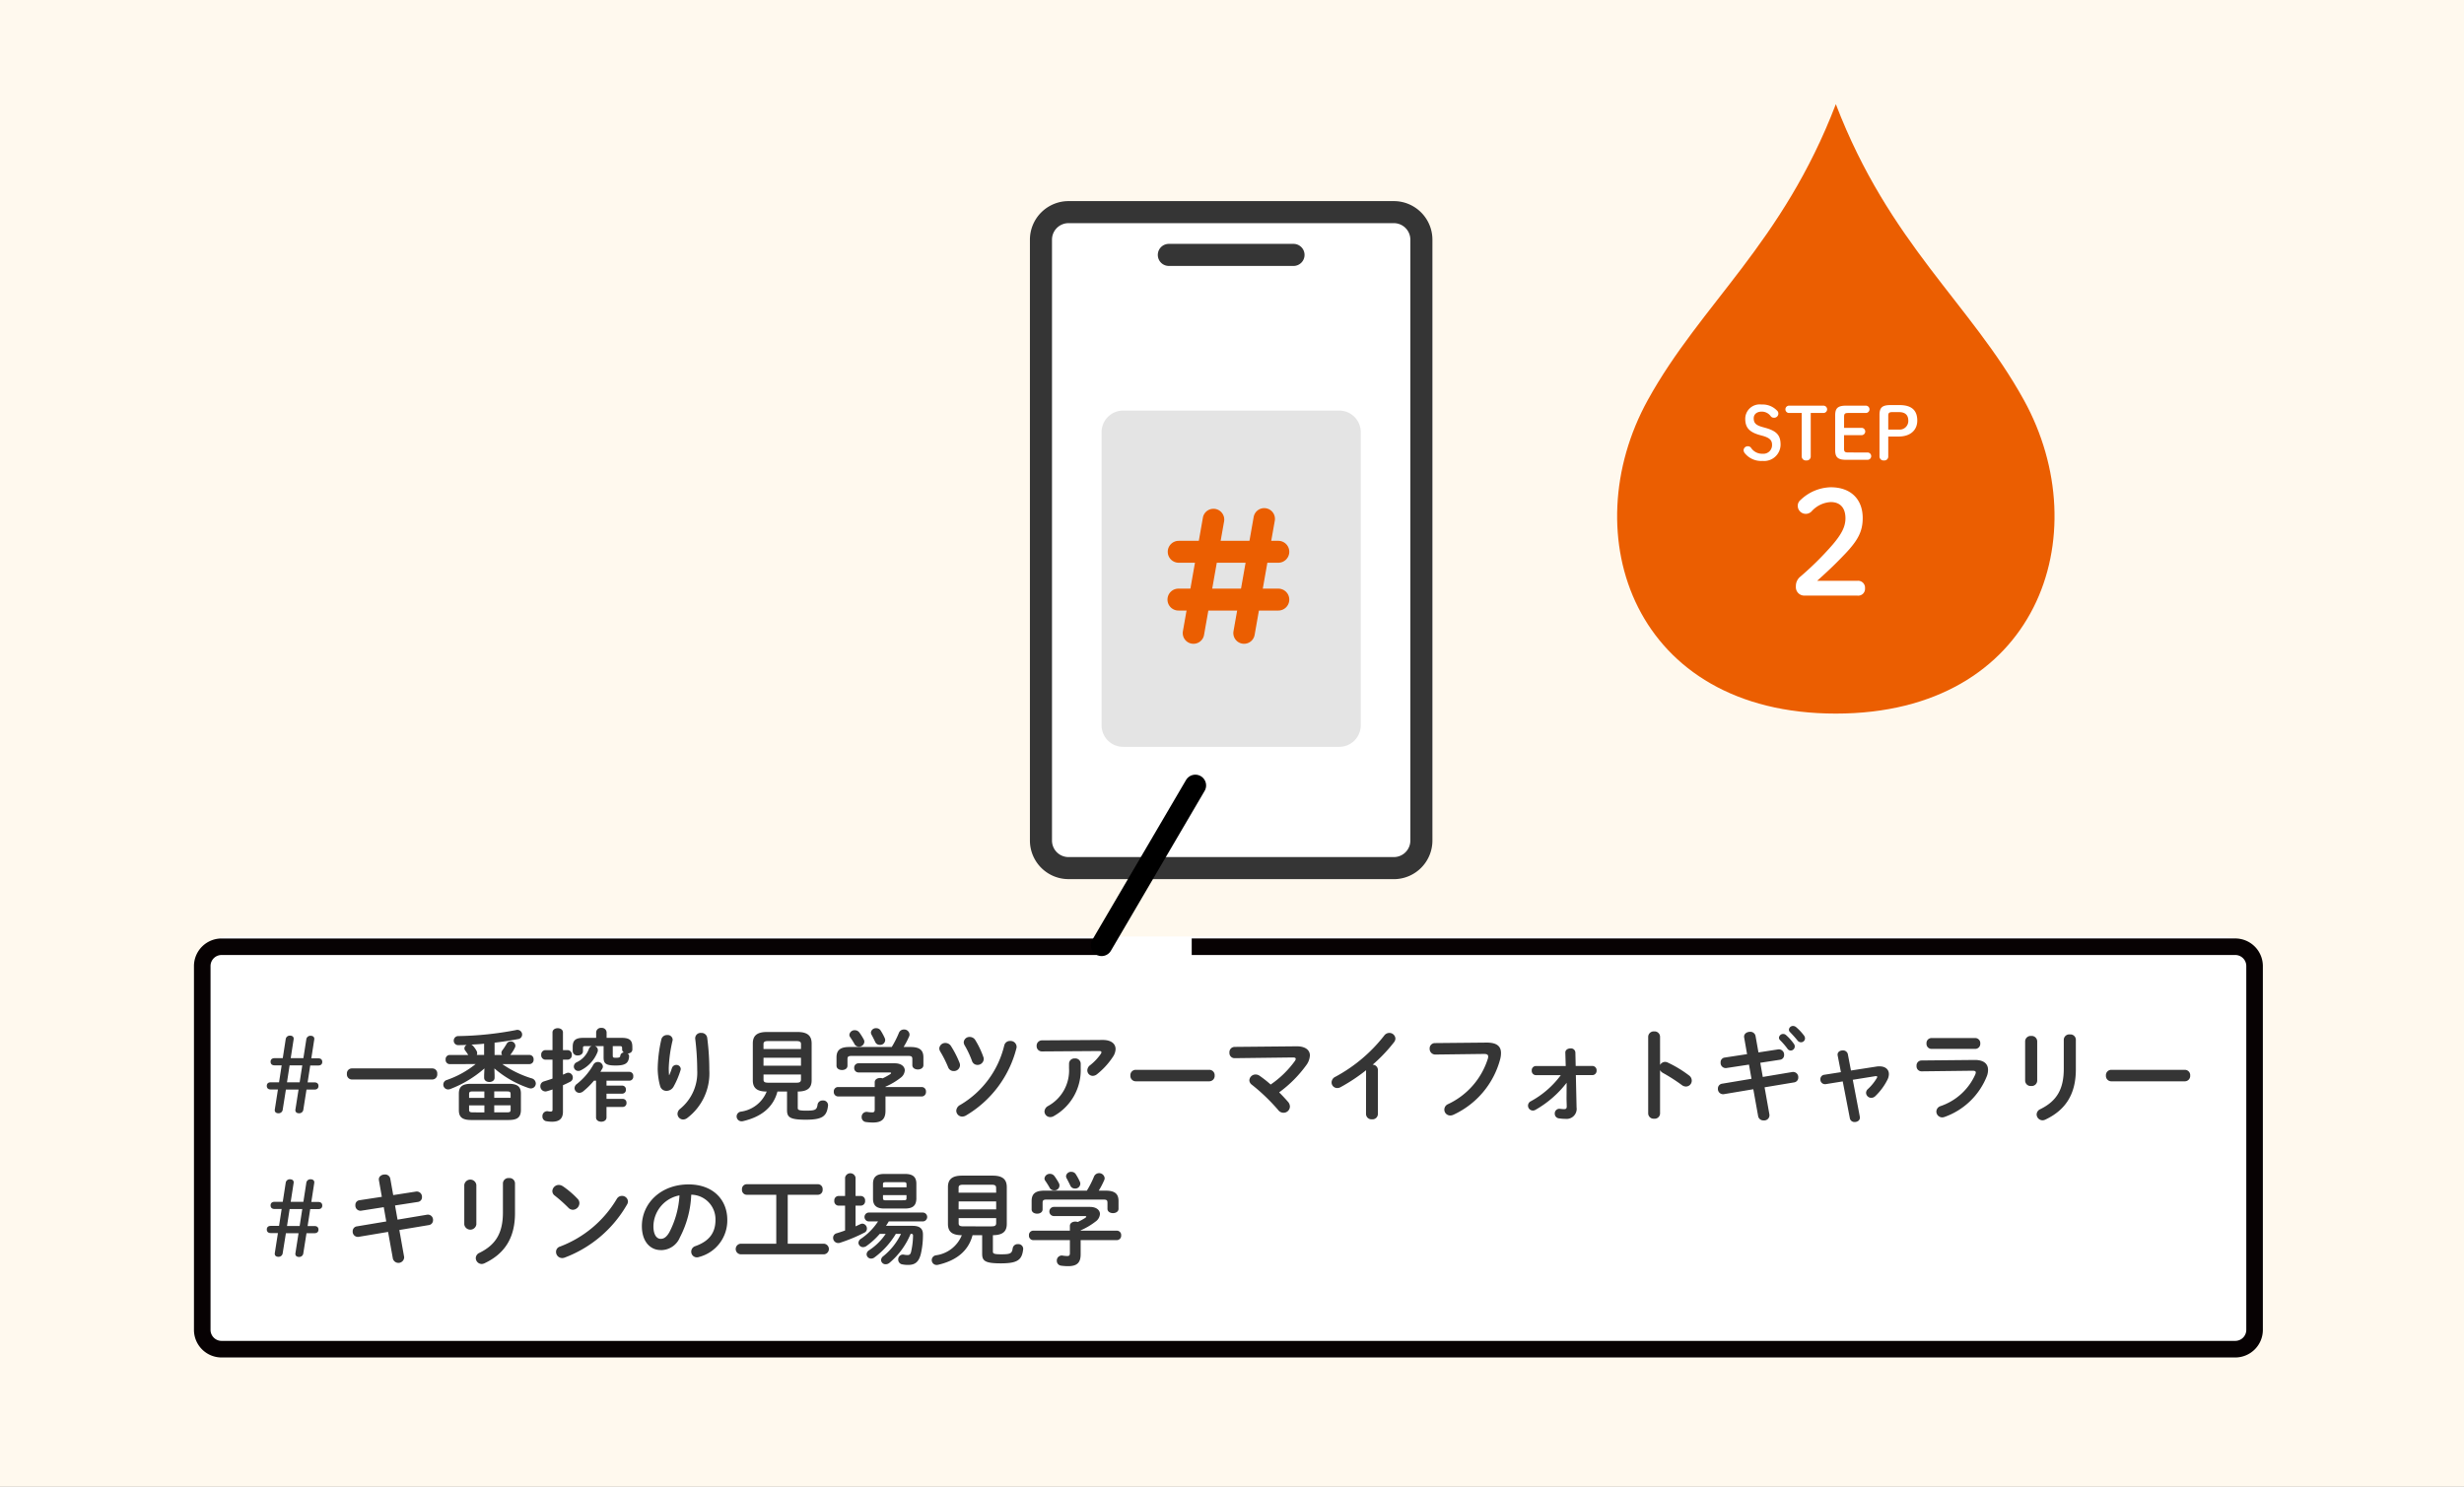 <svg xmlns="http://www.w3.org/2000/svg" width="343" height="207"><rect width="100%" height="100%" fill="#808080" stroke="none"/><defs><clipPath id="a"><path data-name="パス 57169" d="M126.5 317h343v207h-343z" transform="translate(-110.5 2506)" fill="#fff9ee"/></clipPath><clipPath id="b"><path data-name="長方形 2797" fill="none" d="M0 0h288v160.999H0z"/></clipPath></defs><g data-name="20321214更新"><g data-name="グループ 59684"><g data-name="マスクグループ 429" clip-path="url(#a)" transform="translate(-16 -2823)"><path data-name="パス 57169" d="M16 2823h343v207H16z" fill="#fff9ee"/><path data-name="パス 57323" d="M271.556 2922.352c28.121 0 36.54-24.877 26.171-43.667-7.4-13.413-18.732-21.749-26.17-41.185-7.438 19.436-18.768 27.772-26.171 41.185-10.37 18.79-1.95 43.667 26.171 43.667z" fill="#eb5e01"/><g data-name="STEP 2" style="isolation:isolate"><g data-name="グループ 59668" style="isolation:isolate" fill="#fff"><path data-name="パス 57341" d="M260.994 2883.578c-1.518-.42-2.049-1.07-2.049-2.279a2.01 2.01 0 012.27-1.979 2.767 2.767 0 012.139.83.541.541 0 01.2.409.575.575 0 01-.61.6.54.54 0 01-.429-.181 1.544 1.544 0 00-1.26-.669c-.709 0-1.129.38-1.129.919 0 .649.27.97 1.259 1.239l.36.1c1.569.439 2.119 1.029 2.119 2.328a2.29 2.29 0 01-2.518 2.279 2.926 2.926 0 01-2.459-1.069.707.707 0 01-.17-.431.57.57 0 01.6-.539.525.525 0 01.42.19 1.837 1.837 0 001.629.849 1.2 1.2 0 001.31-1.259c0-.6-.32-.959-1.32-1.239z"/><path data-name="パス 57342" d="M268.063 2886.537a.554.554 0 01-.619.569.57.57 0 01-.639-.569v-6.037h-1.759a.51.51 0 010-1.02h4.787a.51.51 0 010 1.02h-1.77z"/><path data-name="パス 57343" d="M275.993 2886a.51.51 0 010 1.019h-3.018c-1.18 0-1.509-.39-1.509-1.349v-4.84c0-.96.329-1.35 1.509-1.35h2.758a.51.51 0 010 1.02h-2.468c-.46 0-.56.129-.56.53v1.539h2.458a.51.51 0 010 1.019H272.7v1.879c0 .4.1.53.56.53z"/><path data-name="パス 57344" d="M280.434 2879.4c1.739 0 2.459.79 2.459 2.159 0 1.3-.93 2.219-2.58 2.219h-1.459v2.759a.538.538 0 01-.6.569.554.554 0 01-.619-.569v-5.787c0-.96.349-1.35 1.5-1.35zm-.121 3.408a1.2 1.2 0 001.331-1.229c0-.78-.42-1.2-1.28-1.2h-.95c-.459 0-.56.13-.56.531v1.9z"/></g><g data-name="グループ 59669"><path data-name="パス 57345" d="M274.558 2903.866a.962.962 0 011.06 1.04.948.948 0 01-1.06 1.02h-7.382a1.173 1.173 0 01-1.18-1.28 1.66 1.66 0 01.62-1.36 42.894 42.894 0 004.5-4.461c1.24-1.461 1.78-2.5 1.78-3.661 0-1.5-.78-2.261-2.04-2.261a3.85 3.85 0 00-2.68 1.3 1.118 1.118 0 01-1.921-.781 1.041 1.041 0 01.4-.82 6.289 6.289 0 014.181-1.761c2.86 0 4.461 1.721 4.461 4.282 0 1.84-.64 3.081-2.441 4.981-1.66 1.74-2.64 2.62-3.9 3.761z" fill="#fff"/></g></g><g data-name="グループ 59753"><g data-name="グループ 59752" clip-path="url(#b)" transform="translate(43 2851)"><path data-name="パス 58022" d="M123.371 0H165.4a7 7 0 017 7v80.4a7 7 0 01-7 7h-42.029a7 7 0 01-7-7V7a7 7 0 017-7" fill="#fff"/><path data-name="パス 58023" d="M167.027 94.4h-45.284a5.379 5.379 0 01-5.374-5.372V5.373A5.379 5.379 0 01121.742 0h45.284a5.379 5.379 0 015.374 5.373v83.66a5.38 5.38 0 01-5.372 5.372M121.743 3.07a2.3 2.3 0 00-2.3 2.3v83.66a2.3 2.3 0 002.3 2.3h45.284a2.3 2.3 0 002.3-2.3V5.37a2.3 2.3 0 00-2.3-2.3z" fill="#353535"/><path data-name="パス 58024" d="M135.653 9.026h17.465a1.536 1.536 0 000-3.07h-17.465a1.536 1.536 0 000 3.07" fill="#353535"/><path data-name="パス 58025" d="M129.348 29.165h30.074a3 3 0 013 3v40.819a3 3 0 01-3 3h-30.074a3 3 0 01-3-3V32.165a3 3 0 013-3" fill="#e4e4e4"/><path data-name="パス 58026" d="M137.084 47.3h13.865a1.524 1.524 0 110 3.049h-13.865a1.525 1.525 0 01-1.527-1.523 1.525 1.525 0 011.525-1.525z" fill="#eb5e01"/><path data-name="パス 58027" d="M137.084 53.956h13.865a1.524 1.524 0 110 3.049h-13.865a1.525 1.525 0 110-3.049z" fill="#eb5e01"/><path data-name="パス 58028" d="M143.416 44.5l-2.808 15.9a1.493 1.493 0 11-2.941-.519l2.8-15.907a1.5 1.5 0 012.947.518z" fill="#eb5e01"/><path data-name="パス 58029" d="M150.456 44.5l-2.808 15.9a1.492 1.492 0 11-2.939-.519l2.808-15.9a1.492 1.492 0 112.939.519" fill="#eb5e01"/><path data-name="パス 58030" d="M5 102.372h277.394a5 5 0 015 5V155.7a5 5 0 01-5 5H5a5 5 0 01-5-5v-48.328a5 5 0 015-5" fill="#fff"/><path data-name="パス 58031" d="M284.155 102.664H138.892v2.3h145.263a1.536 1.536 0 011.538 1.535v50.656a1.536 1.536 0 01-1.538 1.535H3.846a1.537 1.537 0 01-1.538-1.535V106.5a1.537 1.537 0 011.538-1.535h121.973v-2.3H3.846A3.846 3.846 0 000 106.5v50.656A3.846 3.846 0 003.846 161h280.308a3.846 3.846 0 003.846-3.839V106.5a3.846 3.846 0 00-3.845-3.838" fill="#070203"/><path data-name="線 53" fill="none" stroke="#000" stroke-linecap="round" stroke-width="3" d="M139.396 81.357l-13.048 22.258"/></g></g></g><path data-name="長方形 2779" fill="#fff" d="M80 139h185v41H80z"/><path data-name="パス 58033" d="M39.8 151.7h1.76l-.434 2.768c-.056.332.154.532.504.532a.574.574 0 00.6-.532l.436-2.768h1.106c.364 0 .56-.182.56-.5s-.2-.5-.56-.5h-.952l.364-2.352H44.3c.364 0 .56-.182.56-.5s-.2-.5-.56-.5h-.962l.406-2.618c.056-.322-.168-.518-.49-.518a.569.569 0 00-.616.518l-.406 2.598h-1.764l.406-2.618c.056-.322-.168-.518-.49-.518a.569.569 0 00-.616.518l-.406 2.618h-1.134c-.364 0-.56.182-.56.5s.2.5.56.5h.98l-.364 2.36H37.7c-.364 0-.56.182-.56.5s.2.5.56.5h.99l-.434 2.78c-.056.332.154.532.504.532a.574.574 0 00.6-.532zm.15-1.012l.364-2.352h1.764l-.364 2.352zm9-1.932a.694.694 0 00-.658.77.7.7 0 00.658.77h11.258a.693.693 0 00.658-.77.686.686 0 00-.658-.77zm21.87 7.182c1.008-.014 1.666-.224 1.694-1.358v-2.324c0-.924-.448-1.358-1.694-1.358h-5.236c-1.26 0-1.708.434-1.708 1.358v2.324c0 .924.448 1.358 1.708 1.358zm-2.02-1.064v-.98h2.282v.6c0 .294-.084.378-.5.378zm-3 0c-.3-.014-.5-.014-.5-.374v-.6h2.128v.98zm-.5-2.016v-.518c0-.294.084-.378.5-.378h1.624v.9zm3.5-.9h1.778c.42 0 .5.084.5.392v.5H68.8zm-2.59-3.808a13.328 13.328 0 01-4.01 2.216.661.661 0 00-.49.63.672.672 0 00.658.686.847.847 0 00.308-.056 15.666 15.666 0 004.76-2.87l-.042.91v.392c0 .392.364.588.728.588s.728-.2.728-.588v-.392l-.028-.91a14.346 14.346 0 004.812 2.744.951.951 0 00.266.042.69.69 0 00.686-.7.762.762 0 00-.616-.714 14.644 14.644 0 01-4.046-1.974h3.794a.582.582 0 00.56-.644.577.577 0 00-.56-.63H71.03a5.38 5.38 0 00.63-.98.681.681 0 00.084-.308.638.638 0 00-.658-.6.643.643 0 00-.574.364 9.31 9.31 0 01-.574.868.6.6 0 00-.14.378.428.428 0 00.1.28h-1.05v-1.71a47.649 47.649 0 003.276-.5.635.635 0 00.56-.63.658.658 0 00-.84-.63 45.671 45.671 0 01-8.008.84.629.629 0 00-.672.63.61.61 0 00.658.63c.378 0 .756-.014 1.148-.028a.556.556 0 00-.322.476.493.493 0 00.112.308 7 7 0 01.42.616h-2.6a.575.575 0 00-.546.63.58.58 0 00.546.644zm1.18-1.27h-1.022a.46.46 0 00.056-.238.657.657 0 00-.112-.378 3.3 3.3 0 00-.476-.658.674.674 0 00-.224-.168c.6-.028 1.19-.056 1.778-.126zm20.636-1.106c0-.84-.28-1.274-1.47-1.274h-2.114v-.77a.658.658 0 00-.728-.616.658.658 0 00-.728.616v.77h-1.792c-1.176 0-1.47.434-1.47 1.274v.588a.641.641 0 00.714.588c.364 0 .714-.2.714-.588v-.434c0-.238.07-.28.35-.28h.882a.6.6 0 00-.406.392 3.3 3.3 0 01-1.678 1.848.67.67 0 00-.42.6.612.612 0 00.616.616.708.708 0 00.35-.084 4.8 4.8 0 002.352-2.6.58.58 0 00.028-.21.572.572 0 00-.448-.56h1.246v1.58c0 .826.28 1.12 1.68 1.12 1.344 0 1.778-.322 1.862-1.19a.5.5 0 00-.182-.476c.336-.028.644-.21.644-.574zm-2.726-.126h.91c.322 0 .392.042.392.308v.154a.507.507 0 00.238.42.536.536 0 00-.49.448c-.028.238-.14.294-.644.294-.336 0-.406-.056-.406-.28zm-2.328 4.816v5.124c0 .392.364.588.728.588s.728-.2.728-.588v-1.47h2.282a.515.515 0 00.5-.56.515.515 0 00-.5-.56h-2.282v-.728h2.2a.515.515 0 00.5-.56.515.515 0 00-.5-.56h-2.2v-.686h3.206a.551.551 0 00.518-.616.551.551 0 00-.518-.616h-4.06l.252-.42a.609.609 0 00.1-.322.68.68 0 00-.7-.63.709.709 0 00-.644.406 9.091 9.091 0 01-2.268 2.646.747.747 0 00-.336.588.679.679 0 00.672.658.889.889 0 00.532-.21 10.72 10.72 0 001.5-1.484zm-4.606-4.256v-2.464c0-.392-.364-.588-.728-.588s-.728.2-.728.588v2.464H75.9a.6.6 0 00-.56.658.608.608 0 00.56.672h1.01v2.632c-.42.154-.826.28-1.19.392a.671.671 0 00-.5.658.717.717 0 00.686.742.58.58 0 00.21-.028q.378-.1.8-.252v2.8c0 .21-.07.28-.266.28a1.526 1.526 0 01-.37-.042.667.667 0 00-.77.714.637.637 0 00.56.672 4.409 4.409 0 00.784.07c1.036 0 1.512-.462 1.512-1.4v-3.682c.35-.154.7-.322 1.022-.49a.628.628 0 00.35-.574.652.652 0 00-.616-.672.712.712 0 00-.28.056c-.154.07-.308.14-.476.21v-2.086h.658a.61.61 0 00.574-.672.6.6 0 00-.574-.658zm14.77 3.472a9.857 9.857 0 01-.042-1.022 19.5 19.5 0 01.518-3.738.963.963 0 00.028-.182.692.692 0 00-.77-.63.8.8 0 00-.8.574 19.65 19.65 0 00-.516 4.118 9.517 9.517 0 00.336 2.408.9.9 0 00.9.672 1.134 1.134 0 00.966-.574 11.58 11.58 0 00.98-2.31.7.7 0 00.028-.168.6.6 0 00-.63-.56.64.64 0 00-.6.448c-.126.378-.224.644-.364.966zm3.64-5.068a35.944 35.944 0 01.28 4.382 6.486 6.486 0 01-2.38 5.39.916.916 0 00-.364.7.792.792 0 00.788.784.97.97 0 00.588-.224 7.794 7.794 0 003.052-6.65 34.339 34.339 0 00-.294-4.508.787.787 0 00-.826-.672.755.755 0 00-.844.798zm12.782 7.364v2.59c0 .98.392 1.33 2.6 1.33 2.31 0 2.94-.462 3.108-1.96a.659.659 0 00-.728-.714.686.686 0 00-.728.56c-.1.742-.322.854-1.582.854-1.022 0-1.176-.1-1.176-.378v-2.282c1.4-.014 1.932-.532 1.932-1.568v-5.124c0-1.036-.532-1.6-1.96-1.6h-4.27c-1.428 0-1.96.56-1.96 1.6v5.124c0 1.036.532 1.568 1.932 1.568a4.528 4.528 0 01-3.612 2.8.685.685 0 00-.574.658.689.689 0 00.7.686 1.081 1.081 0 00.21-.028c2.52-.588 4.2-1.918 4.774-4.116zm-2.6-1.232c-.518 0-.672-.112-.672-.434v-.71h5.214v.714c-.014.42-.322.42-.672.434zm-.672-3.472h5.214v1.106h-5.218zm5.214-1.218h-5.218v-.672c0-.322.154-.434.672-.434h3.878c.518 0 .672.112.672.434zm10.266 5.292h-5.11a.6.6 0 00-.588.654.607.607 0 00.588.658h5.11v1.796c0 .322-.084.42-.364.42a3.72 3.72 0 01-.63-.056.693.693 0 00-.826.714.672.672 0 00.588.686 7.171 7.171 0 00.98.07c1.2 0 1.75-.448 1.75-1.638v-1.988h5.036a.609.609 0 00.6-.658.6.6 0 00-.6-.658h-5.04v-.046a9.61 9.61 0 002.09-1.228 1.385 1.385 0 00.6-1.036c0-.532-.476-.994-1.4-.994h-5.04a.594.594 0 00-.6.63.6.6 0 00.6.644h4.312c.14 0 .224.028.224.084s-.056.1-.14.168a9.073 9.073 0 01-1.05.574.941.941 0 00-.336-.056c-.378 0-.756.2-.756.6zm-3.528-5.572c-1.288 0-1.792.448-1.792 1.456v1.148c0 .406.378.6.77.6s.756-.2.756-.6v-.9c0-.364.112-.462.588-.462h7.868c.476 0 .574.1.574.462v.826c0 .406.392.6.77.6s.77-.2.77-.6v-1.074c0-1.008-.5-1.456-1.806-1.456h-.952a10.775 10.775 0 00.756-1.442.653.653 0 00.07-.308.738.738 0 00-.784-.686.731.731 0 00-.686.448 13.181 13.181 0 01-1.008 1.988zm4.368-2.268a.711.711 0 00-.63-.35.691.691 0 00-.742.6.73.73 0 00.112.35c.168.308.336.644.476.938a.681.681 0 00.658.434.693.693 0 00.742-.644.707.707 0 00-.07-.322 7.845 7.845 0 00-.546-1.006zm-3 .224a.759.759 0 00-.6-.294.731.731 0 00-.77.63.538.538 0 00.112.336c.224.322.448.686.574.91a.7.7 0 00.644.42.74.74 0 00.756-.686.735.735 0 00-.084-.322 8.434 8.434 0 00-.628-.994zm12.786 1.932a.917.917 0 00-.784-.448.822.822 0 00-.854.756.892.892 0 00.126.42 16.115 16.115 0 011.106 2.2.8.8 0 00.77.532.844.844 0 00.882-.8.919.919 0 00-.056-.322 13.607 13.607 0 00-1.19-2.338zm3.388-.826a.9.9 0 00-.784-.462.8.8 0 00-.84.742.892.892 0 00.126.42 13.493 13.493 0 011.022 2.17.785.785 0 00.756.56.855.855 0 00.882-.812.778.778 0 00-.056-.294 12.182 12.182 0 00-1.106-2.324zm4.018.714a13.144 13.144 0 01-6.132 8.288.96.96 0 00-.546.812.825.825 0 00.826.812 1.06 1.06 0 00.5-.14 15.231 15.231 0 007.042-9.366.694.694 0 00.028-.238.836.836 0 00-.9-.784.8.8 0 00-.816.616zm9.016 3.178a5.637 5.637 0 01-2.9 5.25.929.929 0 00-.518.77.8.8 0 00.812.784 1.027 1.027 0 00.532-.168 7.328 7.328 0 003.7-6.636v-.658a.738.738 0 00-.812-.7.738.738 0 00-.812.7zm-3.766-3.878a.734.734 0 00-.742.77.726.726 0 00.742.77l7.952-.056c.224 0 .322.056.322.168a.444.444 0 01-.1.252 7.265 7.265 0 01-1.47 1.554.914.914 0 00-.392.714.765.765 0 00.756.77.97.97 0 00.588-.224 10.429 10.429 0 002.226-2.436 2.06 2.06 0 00.364-1.064c0-.742-.6-1.288-1.834-1.274zm13.062 4.1a.745.745 0 00-.756.8.752.752 0 00.756.8h10.22a.752.752 0 00.756-.8.745.745 0 00-.756-.8zm13.734-3.19a.734.734 0 00-.7.8.712.712 0 00.714.77l8.092-.1c.294 0 .42.056.42.2a.6.6 0 01-.14.322 13.737 13.737 0 01-3.346 3.248 16.08 16.08 0 00-1.54-1.218.985.985 0 00-.56-.182.863.863 0 00-.868.812.793.793 0 00.35.616 26.648 26.648 0 013.654 3.51.942.942 0 00.742.392.887.887 0 00.9-.868 1.032 1.032 0 00-.28-.672 23.92 23.92 0 00-1.218-1.3 17.042 17.042 0 003.78-3.794 2.475 2.475 0 00.5-1.344c0-.77-.658-1.288-1.876-1.274zm18.312 9.352a.754.754 0 00.826.728.747.747 0 00.826-.728v-6.146a.732.732 0 00-.728-.728 22.084 22.084 0 002.968-3.122.859.859 0 00.2-.518.835.835 0 00-.854-.784.876.876 0 00-.7.364 21.553 21.553 0 01-6.8 5.74.89.89 0 00-.532.784.779.779 0 00.77.784.948.948 0 00.49-.126 24.629 24.629 0 003.542-2.352zm9.6-9.884a.734.734 0 00-.742.77.789.789 0 00.812.826l6.748-.084c.406 0 .588.1.588.364a1.132 1.132 0 01-.042.28 10.437 10.437 0 01-5.572 6.356.835.835 0 00-.49.742.815.815 0 00.812.826 1.013 1.013 0 00.466-.108 11.857 11.857 0 006.51-7.784 3.439 3.439 0 00.1-.8c0-.938-.574-1.47-2.044-1.456zm17.514 4.466a12.737 12.737 0 01-4.158 3.626.686.686 0 00-.406.616.684.684 0 00.672.686.75.75 0 00.364-.1 14.526 14.526 0 004.34-3.766l-.014 2.254.028.98c.014.35-.1.434-.378.434-.2 0-.392-.028-.56-.042a.642.642 0 00-.728.672.65.65 0 00.6.658 6.93 6.93 0 00.924.07 1.4 1.4 0 001.512-1.6l-.1-4.494h2.3a.6.6 0 00.588-.644.591.591 0 00-.588-.63h-2.324l-.042-1.884a.612.612 0 00-.686-.56c-.364 0-.728.21-.714.588l.056 1.862H213.8a.588.588 0 00-.574.63.593.593 0 00.574.644zm13.818-5.348a.758.758 0 00-.826-.742.765.765 0 00-.826.742v10.682a.754.754 0 00.826.728.747.747 0 00.826-.728v-6.034a1 1 0 00.406.392 24.73 24.73 0 012.618 1.68.947.947 0 00.588.21.813.813 0 00.8-.826.9.9 0 00-.392-.728 16.417 16.417 0 00-2.968-1.792.862.862 0 00-.364-.084.8.8 0 00-.686.434zm12.112 2.422l-3.108.476a.643.643 0 00-.574.686.713.713 0 00.812.77l3.136-.476.35 1.974-4.1.686a.672.672 0 00-.574.686.724.724 0 00.826.77l4.1-.686.672 3.738a.727.727 0 00.77.6.725.725 0 00.8-.826l-.672-3.78 4.116-.686a.672.672 0 00.574-.686.719.719 0 00-.84-.756l-4.1.686-.35-1.974 2.744-.42a.649.649 0 00.574-.672.729.729 0 00-.84-.77l-2.73.42-.406-2.282a.727.727 0 00-.77-.588c-.448 0-.91.294-.812.812zm5.98-3.068c.322.336.714.756 1.036 1.162a.609.609 0 00.49.252.547.547 0 00.56-.532.652.652 0 00-.154-.42 7.021 7.021 0 00-1.078-1.148.672.672 0 00-.42-.168.562.562 0 00-.588.518.463.463 0 00.154.336zm-1.4 1.106a10.182 10.182 0 011.036 1.194.561.561 0 00.462.266.571.571 0 00.56-.56.585.585 0 00-.126-.378 6.994 6.994 0 00-1.092-1.218.584.584 0 00-.392-.154.583.583 0 00-.588.532.5.5 0 00.14.32zm9.884 4.242l-.434-2.268a.68.68 0 00-.714-.532c-.406 0-.8.252-.7.728l.448 2.3-2.324.364a.605.605 0 00-.532.63.645.645 0 00.756.672l2.352-.378.994 5.136a.647.647 0 00.672.518c.406 0 .8-.266.714-.742l-.98-5.138 3.122-.5c.182-.028.28 0 .28.1a.3.3 0 01-.056.154 6.63 6.63 0 01-1.232 1.526.748.748 0 00-.266.532.727.727 0 00.728.7.812.812 0 00.574-.252 8.3 8.3 0 001.652-2.226 1.791 1.791 0 00.224-.826c0-.658-.5-1.078-1.3-1.078a2.119 2.119 0 00-.42.028zm11.2-4.522a.7.7 0 00-.686.756.7.7 0 00.686.756h6.1a.705.705 0 00.7-.756.705.705 0 00-.7-.756zm-1.386 3.124a.694.694 0 00-.686.756.7.7 0 00.714.756l7.084-.084c.308 0 .448.07.448.238a.9.9 0 01-.07.28 8.153 8.153 0 01-4.844 4.41.819.819 0 00-.574.756.821.821 0 00.812.812 1.11 1.11 0 00.35-.07 9.875 9.875 0 005.894-5.74 2.525 2.525 0 00.14-.8c0-.854-.6-1.4-1.89-1.386zm19.81 1.134c0 2.8-.924 4.494-3.262 5.642a.826.826 0 00-.518.728.836.836 0 00.826.826 1.047 1.047 0 00.42-.112c2.7-1.288 4.214-3.43 4.214-6.972v-4.158a.752.752 0 00-.826-.714.762.762 0 00-.854.714zm-3.7-3.808a.77.77 0 00-.84-.742.77.77 0 00-.84.742v5.5a.768.768 0 00.84.728.768.768 0 00.84-.728zm10.322 3.976a.745.745 0 00-.756.8.752.752 0 00.756.8h10.22a.752.752 0 00.756-.8.745.745 0 00-.756-.8zM39.8 171.7h1.76l-.434 2.772c-.056.336.154.532.5.532a.574.574 0 00.6-.532l.44-2.772h1.106c.364 0 .56-.182.56-.5s-.2-.5-.56-.5h-.952l.364-2.352H44.3c.364 0 .56-.182.56-.5s-.2-.5-.56-.5h-.962l.406-2.638c.056-.322-.168-.518-.49-.518a.569.569 0 00-.616.518l-.406 2.618h-1.764l.406-2.618c.056-.322-.168-.518-.49-.518a.569.569 0 00-.616.518l-.406 2.618h-1.134c-.364 0-.56.182-.56.5s.2.5.56.5h.98l-.364 2.352H37.7c-.364 0-.56.182-.56.5s.2.5.56.5h.99l-.434 2.772c-.056.336.154.532.5.532a.574.574 0 00.6-.532zm.154-1.008l.364-2.352h1.76l-.364 2.352zm13.2-4.06l-3.108.476a.643.643 0 00-.574.686.713.713 0 00.812.77l3.136-.49.35 1.988-4.1.686a.672.672 0 00-.574.686.724.724 0 00.826.77l4.1-.686.672 3.738a.8.8 0 001.568-.224l-.672-3.78 4.116-.686a.672.672 0 00.574-.686.719.719 0 00-.84-.756l-4.1.686-.35-1.974 3.178-.49a.649.649 0 00.574-.672.729.729 0 00-.84-.77l-3.164.49-.406-2.282a.727.727 0 00-.77-.588c-.448 0-.91.294-.812.812zm16.856 2.156c0 2.8-.924 4.494-3.262 5.642a.826.826 0 00-.518.728.836.836 0 00.826.826 1.048 1.048 0 00.42-.112c2.7-1.288 4.214-3.43 4.214-6.972v-4.162a.752.752 0 00-.826-.714.762.762 0 00-.854.714zm-3.7-3.808a.846.846 0 00-1.68 0v5.5a.849.849 0 001.68 0zm12.04.182a1.018 1.018 0 00-.56-.182.9.9 0 00-.9.854.779.779 0 00.336.63 20.47 20.47 0 011.9 1.694.888.888 0 00.63.28.947.947 0 00.9-.924.826.826 0 00-.252-.6 12.571 12.571 0 00-2.052-1.756zm7.5 1.778a15.594 15.594 0 01-7.9 6.622.756.756 0 00-.546.742.854.854 0 00.84.854.99.99 0 00.378-.07 16.814 16.814 0 008.652-7.364.835.835 0 00.14-.448.814.814 0 00-.854-.77.8.8 0 00-.704.43zm6.118 7.112a2.841 2.841 0 002.674-1.764 14.008 14.008 0 001.582-5.95 3.422 3.422 0 013.374 3.5c0 1.736-.8 2.94-2.786 3.654a.806.806 0 00-.588.77.785.785 0 00.784.8.919.919 0 00.328-.062 5.244 5.244 0 003.906-5.166c0-2.786-1.974-4.928-5.39-4.928-3.85 0-6.5 2.618-6.5 5.81.004 2.184 1.194 3.332 2.622 3.332zm2.618-7.616a12.663 12.663 0 01-1.4 5.11c-.406.714-.784.938-1.218.938-.5 0-1.008-.476-1.008-1.764a4.435 4.435 0 013.632-4.288zm13.474 6.73h-5a.741.741 0 000 1.47h11.678a.741.741 0 000-1.47h-5.082v-6.818h4.214a.667.667 0 00.644-.742.662.662 0 00-.644-.728h-9.94a.671.671 0 00-.644.728.675.675 0 00.644.742h4.13zm17.36-1.372a8.963 8.963 0 01-2.464 3.106.718.718 0 00-.308.546.617.617 0 00.658.574.8.8 0 00.518-.2 10.542 10.542 0 002.94-4.032h.07c.2 0 .266.07.266.252a10.716 10.716 0 01-.28 2.282c-.084.322-.224.42-.5.42a2.774 2.774 0 01-.5-.056.658.658 0 00-.784.686.67.67 0 00.6.672 3.8 3.8 0 00.784.07c.966 0 1.484-.42 1.764-1.526a11.534 11.534 0 00.294-2.716c0-.84-.476-1.2-1.456-1.2h-3.688c.14-.2.266-.406.392-.616h4.774a.618.618 0 000-1.232h-7.6a.619.619 0 000 1.232h1.33a8.613 8.613 0 01-2.366 2.408.71.71 0 00-.364.574.635.635 0 00.644.6.835.835 0 00.448-.14 10.527 10.527 0 001.876-1.708h.826a8.143 8.143 0 01-2.31 2.282.688.688 0 00-.35.56.622.622 0 00.63.6.761.761 0 00.476-.168 11.337 11.337 0 002.968-3.276zm.574-3.528c.952-.014 1.54-.308 1.568-1.358v-2.1c0-.98-.546-1.358-1.568-1.358h-2.912c-1.008 0-1.554.378-1.554 1.358v2.1c0 .966.546 1.358 1.554 1.358zm-2.7-1.148c-.238 0-.378-.028-.378-.294v-.424h3.274v.42c0 .224-.07.294-.378.294zm2.9-1.806h-3.28v-.42c0-.224.07-.294.378-.294h2.52c.308 0 .378.07.378.294zm-8.554 6.006c-.406.154-.812.28-1.176.392a.643.643 0 00-.49.63.716.716 0 00.7.728.655.655 0 00.224-.028 22.511 22.511 0 003.444-1.428.6.6 0 00.336-.546.68.68 0 00-.63-.7.748.748 0 00-.28.07c-.224.1-.448.21-.672.308v-2.884h.756a.61.61 0 00.574-.672.61.61 0 00-.574-.672h-.756v-2.562a.741.741 0 00-1.456 0v2.562h-.94a.608.608 0 00-.56.672.608.608 0 00.56.672h.938zm19.082.658v2.59c0 .98.392 1.33 2.6 1.33 2.31 0 2.94-.462 3.108-1.96a.659.659 0 00-.728-.714.686.686 0 00-.728.56c-.1.742-.322.854-1.582.854-1.022 0-1.176-.1-1.176-.378v-2.282c1.4-.014 1.932-.532 1.932-1.568v-5.124c0-1.036-.532-1.6-1.96-1.6h-4.27c-1.428 0-1.96.56-1.96 1.6v5.124c0 1.036.532 1.568 1.932 1.568a4.528 4.528 0 01-3.612 2.8.676.676 0 00.122 1.344 1.081 1.081 0 00.21-.028c2.52-.588 4.2-1.918 4.774-4.116zm-2.6-1.232c-.518 0-.672-.112-.672-.434v-.71h5.222v.714c-.014.42-.322.42-.672.434zm-.672-3.472h5.222v1.106h-5.23zm5.222-1.218h-5.23v-.672c0-.322.154-.434.672-.434h3.878c.518 0 .672.112.672.434zm10.262 5.292h-5.11a.6.6 0 00-.588.658.607.607 0 00.588.658h5.11v1.792c0 .322-.084.42-.364.42a3.72 3.72 0 01-.63-.056.693.693 0 00-.826.714.672.672 0 00.588.686 7.171 7.171 0 00.98.07c1.2 0 1.75-.448 1.75-1.638v-1.988h5.04a.609.609 0 00.6-.658.6.6 0 00-.6-.658h-5.04v-.046a9.61 9.61 0 002.086-1.232 1.385 1.385 0 00.6-1.036c0-.532-.476-.994-1.4-.994h-5.04a.638.638 0 000 1.274h4.312c.14 0 .224.028.224.084s-.056.1-.14.168a9.073 9.073 0 01-1.05.574.941.941 0 00-.336-.056c-.378 0-.756.2-.756.6zm-3.534-5.572c-1.288 0-1.792.448-1.792 1.456v1.148c0 .406.378.6.77.6s.756-.2.756-.6v-.9c0-.364.112-.462.588-.462h7.868c.476 0 .574.1.574.462v.826c0 .406.392.6.77.6s.77-.2.77-.6v-1.074c0-1.008-.5-1.456-1.806-1.456h-.952a10.775 10.775 0 00.756-1.442.653.653 0 00.07-.308.773.773 0 00-1.47-.238 13.181 13.181 0 01-1.008 1.988zm4.368-2.268a.711.711 0 00-.63-.35.691.691 0 00-.742.6.73.73 0 00.112.35c.168.308.336.644.476.938a.681.681 0 00.658.434.693.693 0 00.742-.644.707.707 0 00-.07-.322 7.845 7.845 0 00-.548-1.006zm-3 .224a.759.759 0 00-.6-.294.731.731 0 00-.77.63.538.538 0 00.112.336c.224.322.448.686.574.91a.7.7 0 00.644.42.684.684 0 00.672-1.008 8.434 8.434 0 00-.63-.994z" fill="#353535"/></g></g></svg>